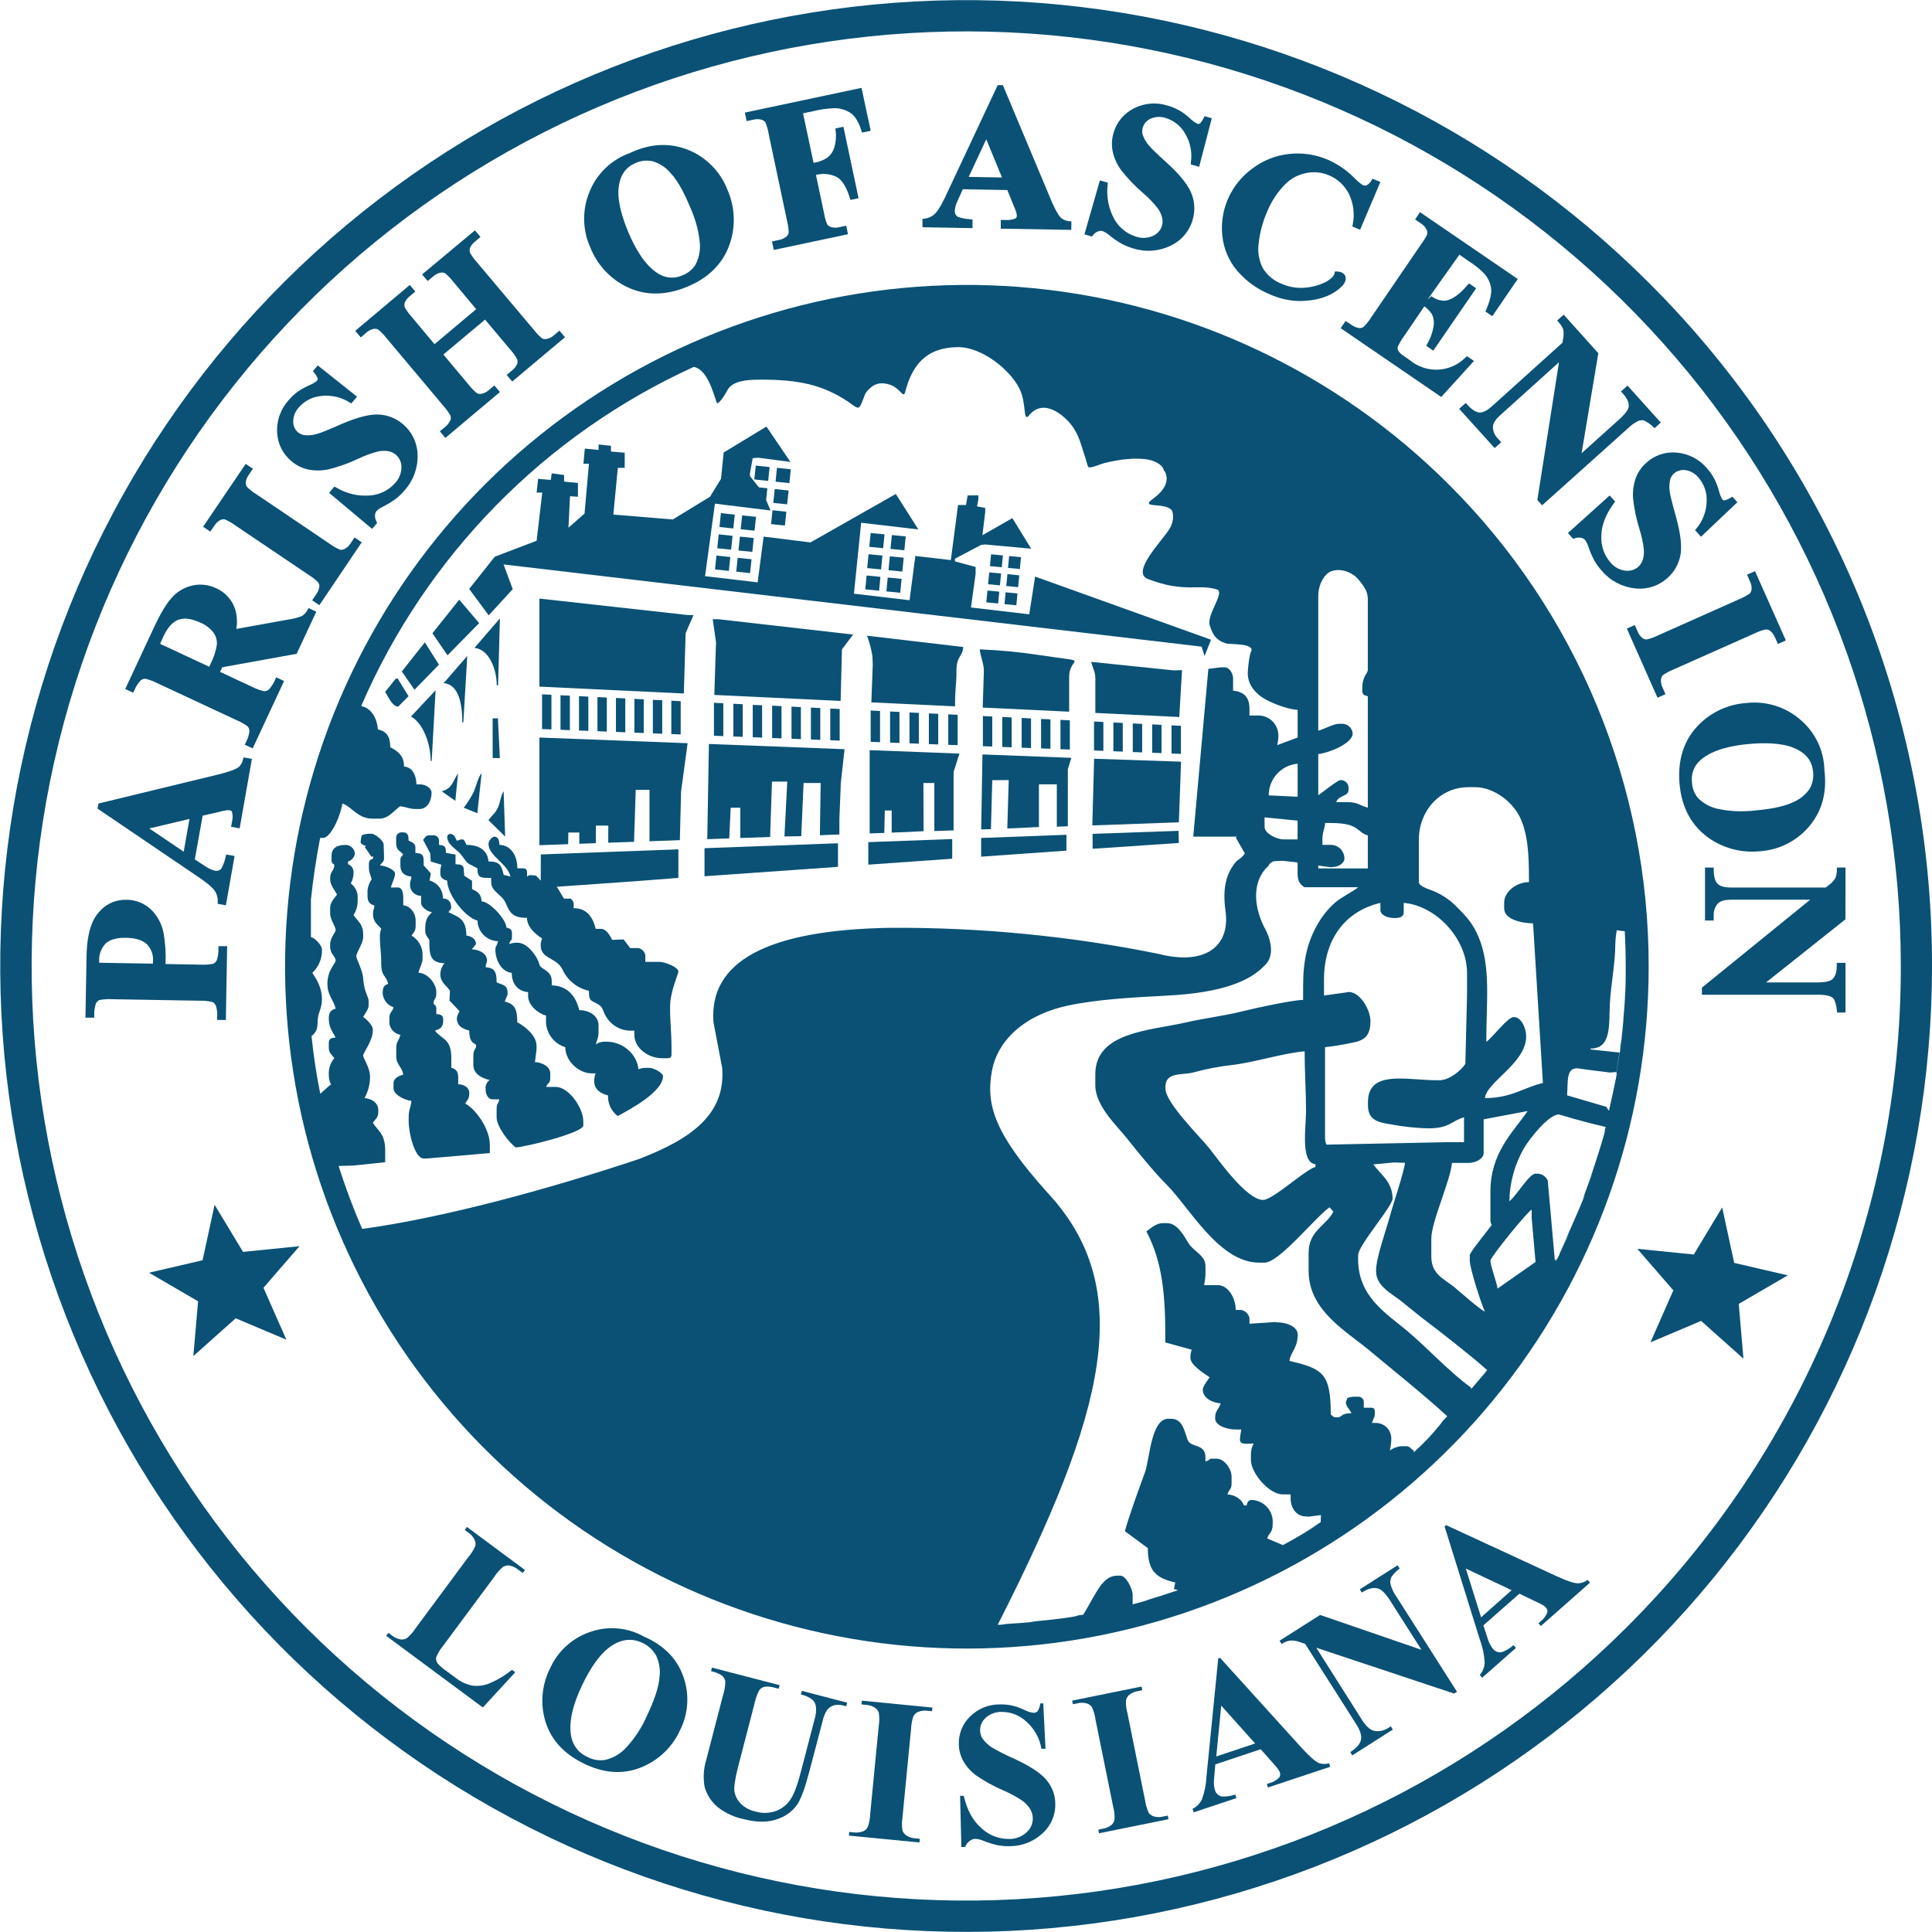 <svg width="86" height="86" viewBox="0 0 86 86" fill="none" xmlns="http://www.w3.org/2000/svg">
<g clip-path="url(#clip0)">
<path d="M70.242 70.479C70.061 70.479 69.739 70.369 69.272 70.154L64.368 67.887L64.304 67.95L65.873 72.983C65.996 73.311 66.068 73.655 66.089 74.004C66.08 74.209 66.003 74.404 65.869 74.559L65.977 74.682L67.48 73.355L67.371 73.232C67.22 73.366 67.046 73.47 66.857 73.541C66.784 73.558 66.707 73.553 66.636 73.527C66.565 73.501 66.502 73.456 66.456 73.396C66.353 73.266 66.276 73.117 66.229 72.958L66.031 72.35L67.635 70.94L68.364 71.292C68.474 71.34 68.581 71.394 68.686 71.454C68.734 71.481 68.778 71.516 68.814 71.558C68.842 71.587 68.863 71.621 68.874 71.66C68.884 71.698 68.885 71.739 68.876 71.777C68.814 71.936 68.709 72.075 68.572 72.177L68.482 72.257L68.59 72.379L70.777 70.449L70.669 70.325C70.547 70.422 70.397 70.476 70.242 70.479ZM65.929 71.992L65.248 69.822L67.289 70.784L65.929 71.992Z" fill="#0A5175"/>
<path d="M20.689 68.104L20.85 68.224C20.966 68.301 21.06 68.407 21.121 68.533C21.165 68.619 21.179 68.718 21.16 68.813C21.082 68.992 20.978 69.158 20.851 69.306L18.489 72.493C18.387 72.652 18.261 72.794 18.116 72.915C18.036 72.967 17.94 72.99 17.845 72.979C17.7 72.956 17.564 72.896 17.45 72.804L17.289 72.684L17.191 72.816L21.493 76.006L22.936 74.438L22.791 74.331C22.487 74.575 22.151 74.777 21.793 74.931C21.552 75.03 21.289 75.065 21.031 75.032C20.759 74.98 20.504 74.862 20.287 74.689L19.883 74.39C19.733 74.291 19.596 74.173 19.475 74.039C19.447 73.999 19.428 73.954 19.418 73.906C19.409 73.859 19.409 73.809 19.419 73.762C19.496 73.579 19.6 73.408 19.727 73.256L22.018 70.169C22.119 70.011 22.245 69.869 22.39 69.749C22.471 69.698 22.568 69.675 22.664 69.685C22.809 69.709 22.945 69.77 23.059 69.863L23.27 70.019L23.368 69.886L20.784 67.97L20.689 68.104Z" fill="#0A5175"/>
<path d="M38.349 75.869L38.549 75.889C38.688 75.896 38.823 75.939 38.941 76.013C39.023 76.065 39.084 76.142 39.117 76.233C39.148 76.427 39.148 76.623 39.117 76.817L38.734 80.764C38.729 80.952 38.694 81.139 38.63 81.317C38.59 81.404 38.52 81.474 38.432 81.513C38.296 81.568 38.148 81.586 38.003 81.566L37.804 81.547L37.788 81.709L40.927 82.015L40.943 81.852L40.743 81.831C40.604 81.825 40.468 81.782 40.351 81.706C40.269 81.653 40.206 81.576 40.172 81.484C40.142 81.291 40.142 81.094 40.172 80.901L40.555 76.954C40.562 76.765 40.596 76.578 40.657 76.4C40.7 76.314 40.772 76.245 40.86 76.206C40.996 76.151 41.144 76.133 41.289 76.153L41.488 76.172L41.504 76.009L38.365 75.703L38.349 75.869Z" fill="#0A5175"/>
<path d="M51.785 80.858C51.649 80.895 51.507 80.895 51.372 80.858C51.279 80.831 51.196 80.775 51.136 80.7C51.054 80.523 50.999 80.335 50.972 80.142L50.185 76.255C50.135 76.073 50.113 75.885 50.121 75.697C50.137 75.602 50.185 75.515 50.256 75.45C50.37 75.358 50.507 75.299 50.652 75.277L50.848 75.236L50.815 75.074L47.725 75.7L47.759 75.861L47.954 75.822C48.089 75.785 48.232 75.785 48.367 75.822C48.46 75.847 48.542 75.903 48.6 75.98C48.682 76.156 48.737 76.344 48.763 76.537L49.551 80.425C49.602 80.607 49.623 80.796 49.613 80.984C49.6 81.079 49.554 81.165 49.482 81.229C49.368 81.321 49.232 81.382 49.087 81.405L48.89 81.445L48.922 81.605L52.014 80.98L51.98 80.819L51.785 80.858Z" fill="#0A5175"/>
<path d="M45.131 78.281C44.796 78.135 44.47 77.969 44.154 77.785C43.987 77.68 43.843 77.543 43.73 77.382C43.664 77.276 43.629 77.154 43.628 77.029C43.625 76.923 43.647 76.817 43.69 76.719C43.733 76.621 43.798 76.534 43.878 76.464C44.073 76.289 44.328 76.195 44.59 76.203C45 76.201 45.395 76.358 45.692 76.64C46.045 76.953 46.28 77.377 46.357 77.842H46.539L46.439 75.824H46.306C46.295 75.946 46.255 76.064 46.19 76.168C46.167 76.192 46.139 76.212 46.108 76.225C46.077 76.238 46.044 76.245 46.01 76.244C45.862 76.226 45.718 76.18 45.586 76.109C45.421 76.031 45.249 75.969 45.073 75.924C44.885 75.882 44.693 75.864 44.501 75.869C44.256 75.867 44.013 75.914 43.786 76.006C43.56 76.099 43.354 76.236 43.18 76.408C43.015 76.569 42.885 76.762 42.799 76.976C42.713 77.19 42.673 77.419 42.681 77.649C42.685 77.919 42.759 78.184 42.896 78.418C43.041 78.662 43.235 78.874 43.466 79.04C43.844 79.298 44.245 79.519 44.666 79.699C44.955 79.823 45.233 79.973 45.495 80.147C45.636 80.246 45.757 80.372 45.85 80.517C45.926 80.641 45.969 80.783 45.974 80.929C45.976 81.049 45.952 81.168 45.904 81.279C45.855 81.389 45.784 81.487 45.694 81.567C45.479 81.762 45.197 81.867 44.906 81.859C44.456 81.861 44.021 81.691 43.692 81.383C43.31 81.055 43.047 80.576 42.9 79.939H42.737L42.794 82.215H42.958C43 82.109 43.07 82.016 43.161 81.948C43.23 81.892 43.315 81.859 43.403 81.853C43.525 81.857 43.644 81.884 43.756 81.932C43.964 82.017 44.178 82.085 44.398 82.135C44.575 82.169 44.756 82.184 44.937 82.18C45.488 82.184 46.02 81.975 46.42 81.596C46.601 81.43 46.745 81.227 46.84 81.001C46.936 80.774 46.982 80.53 46.975 80.284C46.971 79.9 46.832 79.529 46.583 79.236C46.33 78.927 45.847 78.61 45.131 78.281Z" fill="#0A5175"/>
<path d="M35.65 75.427C35.841 75.466 36.02 75.548 36.174 75.668C36.253 75.746 36.304 75.849 36.319 75.959C36.34 76.156 36.319 76.355 36.257 76.542L35.637 78.915C35.475 79.536 35.307 79.957 35.133 80.177C34.965 80.392 34.738 80.552 34.479 80.635C34.198 80.719 33.899 80.719 33.618 80.635C33.376 80.583 33.153 80.463 32.976 80.29C32.834 80.146 32.737 79.965 32.696 79.768C32.661 79.577 32.712 79.221 32.842 78.698L33.584 75.84C33.626 75.627 33.699 75.421 33.801 75.23C33.859 75.157 33.941 75.105 34.032 75.084C34.195 75.064 34.361 75.082 34.517 75.135L34.663 75.173L34.705 75.013L31.693 74.231L31.652 74.392C31.828 74.421 31.995 74.489 32.141 74.591C32.216 74.654 32.268 74.741 32.286 74.838C32.285 75.055 32.249 75.272 32.18 75.478L31.438 78.336C31.316 78.731 31.292 79.149 31.368 79.555C31.472 79.916 31.686 80.235 31.982 80.468C32.312 80.717 32.694 80.891 33.1 80.975C33.705 81.131 34.216 81.127 34.634 80.963C34.991 80.843 35.298 80.608 35.509 80.296C35.676 80.016 35.852 79.532 36.029 78.846L36.613 76.628C36.647 76.46 36.709 76.297 36.796 76.149C36.871 76.036 36.982 75.952 37.111 75.912C37.255 75.875 37.407 75.878 37.549 75.921L37.67 75.952L37.711 75.791L35.693 75.266L35.65 75.427Z" fill="#0A5175"/>
<path d="M58.702 78.477C58.537 78.403 58.282 78.178 57.936 77.799L54.308 73.795L54.228 73.823L53.705 79.072C53.689 79.421 53.621 79.765 53.503 80.093C53.416 80.279 53.268 80.428 53.084 80.517L53.135 80.673L55.037 80.039L54.985 79.883C54.794 79.948 54.593 79.976 54.392 79.968C54.317 79.954 54.248 79.919 54.193 79.867C54.137 79.816 54.097 79.749 54.078 79.676C54.034 79.513 54.023 79.344 54.043 79.177L54.098 78.54L56.118 77.865L56.66 78.476C56.806 78.636 56.878 78.727 56.892 78.751C56.926 78.796 56.952 78.845 56.969 78.897C56.984 78.934 56.989 78.974 56.985 79.014C56.98 79.053 56.965 79.091 56.942 79.123C56.822 79.246 56.671 79.333 56.504 79.374L56.391 79.412L56.443 79.567L59.214 78.644L59.161 78.488C59.011 78.536 58.849 78.532 58.702 78.477ZM54.141 78.186L54.361 75.923L55.87 77.608L54.141 78.186Z" fill="#0A5175"/>
<path d="M61.898 70.528C61.874 70.418 61.887 70.304 61.935 70.202C62.033 70.055 62.157 69.926 62.301 69.822L62.212 69.676L60.531 70.745L60.619 70.891C60.899 70.705 61.146 70.647 61.359 70.716C61.513 70.768 61.688 70.947 61.882 71.251L63.273 73.438L58.763 71.887L56.958 73.034L57.047 73.18C57.168 73.1 57.305 73.047 57.448 73.024C57.604 73.023 57.758 73.051 57.903 73.109L58.098 73.176L60.382 76.767C60.554 77.038 60.619 77.263 60.581 77.447C60.544 77.63 60.385 77.811 60.106 77.992L60.194 78.138L61.999 76.99L61.911 76.844L61.79 76.92C61.626 77.028 61.429 77.077 61.233 77.057C61.033 77.04 60.843 76.885 60.65 76.594L58.591 73.345L64.727 75.386L64.855 75.305L62.161 71.074C62.042 70.909 61.953 70.724 61.898 70.528Z" fill="#0A5175"/>
<path d="M28.666 72.852C28.305 72.648 27.905 72.524 27.493 72.488C27.08 72.452 26.665 72.504 26.274 72.642C25.88 72.774 25.517 72.987 25.209 73.267C24.9 73.547 24.654 73.888 24.484 74.268C24.146 74.938 24.055 75.705 24.226 76.436C24.444 77.356 25.043 78.05 26.021 78.518C26.999 78.987 27.922 79 28.791 78.558C29.443 78.23 29.963 77.69 30.267 77.027C30.455 76.657 30.565 76.252 30.59 75.838C30.615 75.424 30.555 75.009 30.413 74.619C30.13 73.823 29.547 73.234 28.666 72.852ZM29.352 74.695C29.317 75.117 29.127 75.688 28.782 76.407C28.56 76.912 28.255 77.376 27.881 77.782C27.632 78.06 27.303 78.255 26.939 78.34C26.67 78.383 26.395 78.337 26.153 78.211C25.965 78.129 25.8 78.003 25.673 77.842C25.545 77.681 25.46 77.491 25.424 77.289C25.311 76.688 25.476 75.924 25.92 74.997C26.293 74.219 26.685 73.67 27.095 73.351C27.599 72.968 28.099 72.894 28.597 73.13C28.855 73.249 29.068 73.446 29.207 73.693C29.353 74.005 29.404 74.354 29.352 74.695Z" fill="#0A5175"/>
<path d="M77.195 56.216L76.66 53.747L75.396 55.843L72.882 55.589L74.486 57.439L73.467 59.752L75.723 58.798L77.607 60.481L77.398 58.041L79.581 56.77L77.195 56.216Z" fill="#0A5175"/>
<path d="M10.818 55.726L9.553 53.629L9.018 56.098L6.634 56.653L8.817 57.925L8.607 60.364L10.491 58.682L12.747 59.634L11.728 57.323L13.332 55.472L10.818 55.726Z" fill="#0A5175"/>
<path d="M64.493 21.567C59.527 16.604 52.994 13.515 46.006 12.829C39.018 12.142 32.009 13.9 26.171 17.802C20.334 21.704 16.03 27.51 13.994 34.229C11.957 40.949 12.313 48.166 15.001 54.653C17.689 61.139 22.543 66.493 28.736 69.802C34.929 73.111 42.078 74.17 48.964 72.799C55.85 71.428 62.048 67.712 66.502 62.284C70.955 56.856 73.389 50.051 73.388 43.03C73.393 39.043 72.609 35.094 71.083 31.411C69.556 27.728 67.317 24.382 64.493 21.567ZM59.973 44.169L58.935 44.314V43.62C58.935 41.752 59.931 40.544 61.446 40.191V40.497C61.446 40.748 61.783 40.864 62.058 40.864H62.117C62.305 40.864 62.484 40.808 62.484 40.62V40.191C63.912 40.309 65.303 41.77 65.303 43.314V44.294L65.228 47.356C65.052 47.638 64.52 48.085 64.078 48.085H63.954C62.605 48.085 60.892 47.605 60.892 49.065V49.188C60.892 49.866 61.329 49.956 61.926 50.052C62.47 50.154 63.021 50.212 63.575 50.227C64.543 50.227 64.616 49.885 65.169 49.737V50.84H64.556L59.043 50.952C59.004 50.86 58.983 50.761 58.982 50.66V46.614C59.44 46.562 59.894 46.485 60.344 46.383C60.815 46.268 61.003 46.012 61.003 45.45C61.008 44.949 60.513 44.083 59.967 44.163L59.973 44.169ZM66.405 54.522C66.272 54.72 65.425 55.739 65.425 55.869V56.114C65.425 56.464 65.959 58.117 66.099 58.381C65.921 58.333 64.956 57.479 64.734 57.295C64.284 56.92 63.713 56.736 63.713 55.93V55.134C63.713 54.379 64.566 52.559 64.632 51.766H65.368C65.66 51.766 66.042 51.596 66.042 51.328V49.825L68.002 49.456C67.337 50.417 66.344 51.315 66.344 53.044V54.269C66.334 54.355 66.353 54.442 66.399 54.516L66.405 54.522ZM68.352 56.176L66.662 57.358C66.628 57.083 66.344 56.356 66.344 56.114C66.344 55.961 68.006 53.91 68.181 53.848V54.215L68.352 56.176ZM66.099 48.886C66.159 48.167 67.936 47.331 67.936 46.13C67.936 45.776 67.72 45.272 67.385 45.272C67.105 45.272 66.445 46.184 66.16 46.375C66.16 44.568 66.372 43.021 65.813 41.699C65.522 41.015 65.188 40.711 64.706 40.233C64.476 40.024 64.216 39.85 63.934 39.718C63.706 39.605 63.158 39.478 63.158 39.269V37.374C63.158 36.101 64.088 35.041 65.364 35.041H65.67C65.768 35.041 65.865 35.049 65.962 35.065C66.031 35.087 66.102 35.104 66.173 35.116C66.796 35.318 67.318 35.75 67.631 36.324C68.002 37.053 68.059 37.99 68.059 39.083V39.266C67.519 39.266 66.956 39.68 66.956 40.185V40.43C66.956 40.945 67.754 41.092 68.242 41.104L68.68 48.209C67.838 48.399 67.283 48.88 66.093 48.88L66.099 48.886ZM60.886 26.645V29.829C60.886 29.966 60.641 30.102 60.641 30.625V30.748C60.641 30.934 60.748 30.956 60.886 30.993V35.95C60.541 35.87 60.472 35.706 59.967 35.706H59.477C59.597 35.376 60.029 35.469 60.029 35.154V35.032C60.02 34.954 59.985 34.881 59.929 34.825C59.873 34.77 59.801 34.734 59.722 34.726H59.661C59.547 34.726 58.829 35.3 58.681 35.399V33.566C59.072 33.534 60.212 33.116 60.212 32.648C60.203 32.526 60.147 32.414 60.055 32.334C59.963 32.253 59.844 32.212 59.722 32.219H59.6C59.355 32.219 58.912 32.471 58.681 32.525V26.522C58.681 26.101 58.868 25.657 59.183 25.462C59.593 25.255 60.125 25.449 60.379 25.701C60.54 25.863 60.678 26.047 60.788 26.247C60.849 26.371 60.882 26.506 60.886 26.645ZM58.681 38.529L59.23 38.603L59.355 38.59C59.578 38.59 59.845 38.421 59.845 38.222C59.846 38.142 59.831 38.061 59.8 37.987C59.77 37.912 59.725 37.844 59.668 37.787C59.611 37.729 59.543 37.684 59.468 37.654C59.393 37.623 59.313 37.608 59.233 37.608H58.865V37.363C58.865 37.014 58.963 36.926 58.987 36.634H59.233C60.545 36.634 60.377 37.05 60.886 37.186V38.657H58.681V38.529ZM60.457 55.863C60.457 55.434 61.988 53.702 61.988 53.352C61.988 52.592 61.417 52.247 61.133 51.831L62.048 51.745L62.54 51.76C62.508 52.146 62.002 53.638 61.866 54.148C61.72 54.691 61.254 56 61.254 56.537V56.598C61.254 57.245 61.956 57.589 62.346 57.896C62.783 58.241 63.209 58.606 63.642 58.926C63.934 59.141 65.523 60.377 66.2 60.99L66.16 61.039L66.129 61.076L66.092 61.123C65.946 61.297 65.745 61.534 65.491 61.828C65.491 61.806 65.481 61.785 65.476 61.763C64.594 61.139 63.474 59.943 62.64 59.243C61.697 58.451 60.453 57.729 60.453 56.035L60.457 55.863ZM71.478 50.16L71.379 50.481C71.564 49.94 71.379 50.688 70.804 52.395C70.901 52.126 70.95 51.999 70.95 51.98C70.937 52.035 70.714 52.687 70.434 53.422C70.47 53.332 70.511 53.245 70.556 53.16C70.556 53.193 70.186 54.104 69.445 55.721C69.725 55.125 69.841 54.889 69.852 54.877C69.839 54.921 69.636 55.363 69.404 55.841C69.489 55.695 69.429 55.831 69.246 56.173L69.288 56.041C69.271 56.07 69.243 56.092 69.211 56.102L68.896 52.55C68.855 52.457 68.787 52.378 68.702 52.323C68.616 52.269 68.516 52.241 68.415 52.244H68.353C68.062 52.244 67.47 53.281 67.187 53.469C67.2 52.627 67.431 51.803 67.859 51.077C68.081 50.704 68.923 49.609 69.391 49.609C69.429 49.609 70.279 49.893 71.453 50.157C71.364 50.143 71.316 50.137 71.297 50.135C71.335 50.147 71.412 50.16 71.478 50.16ZM40.804 13.778H40.73H40.804ZM15.097 51.9L15.739 51.882L17.146 51.736V51.204C17.146 50.491 16.854 50.366 16.595 49.979C16.709 49.809 16.84 49.768 16.84 49.489V49.431C16.84 49.081 16.548 48.908 16.227 48.88C16.382 48.598 16.466 48.283 16.472 47.961C16.472 47.486 16.166 47.136 16.166 46.981C16.166 46.86 16.595 46.331 16.595 45.879V45.818C16.595 45.637 16.292 45.35 16.166 45.267C16.262 45.084 16.411 44.946 16.411 44.715V44.593C16.411 44.326 16.207 44.198 16.166 43.55C16.144 43.181 15.86 42.693 15.86 42.571C15.86 42.398 16.166 41.995 16.166 41.713V41.591C16.166 41.126 15.92 41.007 15.738 40.733C15.854 40.55 15.917 40.338 15.921 40.121V39.876C15.912 39.768 15.88 39.663 15.827 39.568C15.774 39.473 15.702 39.39 15.615 39.325C15.698 39.175 15.74 39.006 15.738 38.835C15.74 38.755 15.718 38.677 15.674 38.611C15.63 38.545 15.567 38.495 15.492 38.467V38.349C15.574 38.324 15.646 38.276 15.7 38.211C15.755 38.146 15.789 38.066 15.799 37.982C15.787 37.888 15.745 37.801 15.678 37.734C15.612 37.667 15.525 37.624 15.431 37.613H15.37C15.004 37.613 14.758 37.738 14.758 38.103V38.286C14.758 38.491 14.88 38.415 14.88 38.533C14.88 38.734 14.696 38.797 14.696 39.084V39.145C14.696 39.392 14.902 39.629 15.003 39.819C14.886 39.992 14.696 40.143 14.696 40.431V40.676C14.696 40.929 14.941 41.241 14.941 41.405C14.941 41.489 14.696 41.76 14.696 42.018V42.14C14.696 42.464 14.941 42.578 14.941 42.753C14.941 42.899 14.574 43.167 14.574 43.794C14.574 44.306 14.848 44.5 14.941 44.898C14.734 44.952 14.635 45.065 14.635 45.326C14.635 45.74 14.8 45.917 14.941 46.184C14.759 46.198 14.635 46.227 14.635 46.429V46.612C14.635 46.891 14.766 46.932 14.88 47.102C14.721 47.291 14.634 47.529 14.635 47.776V47.837C14.633 48.008 14.675 48.177 14.758 48.327L14.715 48.279L14.278 48.667L14.256 48.686C14.084 47.841 13.954 46.983 13.867 46.111L13.893 46.102C13.969 46.074 14.008 46.048 13.893 46.095C14.184 45.856 14.115 45.637 14.149 45.331C14.184 45.025 14.33 44.885 14.33 44.469C14.33 43.97 14.103 43.607 13.902 43.303C14.159 43.064 14.313 42.734 14.33 42.384V42.261C14.33 42.078 14.031 41.761 13.84 41.71V40.844V40.421V40.051C13.938 39.12 14.075 38.203 14.252 37.299H14.379C14.75 37.299 15.201 36.19 15.236 35.768C15.635 35.875 15.908 36.442 16.583 36.442H16.889C17.302 36.442 17.567 36.053 17.808 35.891C18.1 35.916 18.193 36.013 18.537 36.013H18.658C19.029 36.013 19.211 35.646 19.211 35.284C19.211 35.086 18.944 34.917 18.721 34.917H18.537C18.527 34.508 18.364 34.153 17.985 34.12C17.985 33.626 17.693 33.431 17.372 33.263C17.372 32.782 17.206 32.556 16.821 32.467C16.78 31.964 16.529 31.528 16.104 31.438L16.092 31.43C16.091 31.418 16.091 31.406 16.092 31.394C18.989 24.716 24.259 19.35 30.883 16.331C31.466 16.446 31.722 17.388 31.904 17.922C31.953 18.068 32.286 17.56 32.373 17.381C32.594 16.944 33.257 16.904 33.785 16.9C35.567 16.887 36.624 17.136 37.748 17.877C37.842 17.939 38.133 18.186 38.218 18.142C38.352 18.075 38.466 17.582 38.553 17.468C38.794 17.159 39.08 16.974 39.553 17.105C40.108 17.26 40.204 17.792 40.297 17.432C40.597 16.274 41.213 15.462 42.64 15.452C43.716 15.443 44.973 16.473 45.379 17.299C45.707 17.951 45.525 18.832 45.807 18.488C46.464 17.7 47.349 18.488 47.675 18.896C48.044 19.352 48.135 19.875 48.324 20.411C48.355 20.497 48.41 20.806 48.483 20.806C48.684 20.806 48.97 20.66 49.166 20.611C49.749 20.465 50.589 20.331 51.221 20.484C51.325 20.509 51.743 20.653 51.805 20.929C51.812 20.964 51.847 20.978 51.854 20.993C52.048 21.365 51.889 21.793 51.318 22.206C50.715 22.643 51.802 22.352 52.143 22.693C52.22 22.77 52.3 23.151 52.057 23.545C51.707 24.105 50.329 25.475 51.097 25.773C52.744 26.41 53.359 25.975 54.17 26.241C54.55 26.365 53.693 27.362 53.853 27.845C53.951 28.136 54.059 28.492 54.597 28.647C54.743 28.686 55.877 28.628 55.689 29.002C55.609 29.163 55.543 29.774 55.543 29.968C55.543 30.503 55.911 30.885 56.283 31.104C56.507 31.236 57.207 31.563 57.763 31.599V32.83L56.854 33.168C56.88 33.057 56.897 32.944 56.904 32.83V32.769C56.908 32.647 56.888 32.526 56.843 32.412C56.798 32.299 56.731 32.196 56.645 32.109C56.559 32.023 56.456 31.956 56.342 31.911C56.228 31.866 56.107 31.846 55.985 31.85H55.618V31.543C55.618 31.026 55.363 30.787 54.889 30.746V30.195C54.889 29.972 54.719 29.705 54.521 29.705H54.337L53.788 29.774L53.116 37.241H55.072L55.007 37.279L55.316 37.82L55.414 37.992C55.318 38.124 55.196 38.236 55.055 38.319C54.607 38.829 54.399 39.471 54.553 40.561C54.768 42.156 53.613 42.989 51.554 42.457C47.63 41.664 43.635 41.277 39.632 41.3C34.182 41.388 31.558 42.787 31.758 45.497L32.147 47.535C32.309 49.608 30.762 50.7 28.442 51.593C24.418 52.936 19.761 54.205 16.147 54.701H16.121C15.724 53.787 15.374 52.853 15.073 51.904L15.097 51.9ZM56.291 36.812V36.384L57.76 36.529V37.366H57.146C56.797 37.364 56.291 37.084 56.291 36.812ZM56.475 35.404C56.474 35.05 56.605 34.709 56.844 34.448C57.083 34.187 57.41 34.026 57.763 33.995V35.465L56.475 35.404ZM56.576 69.058L56.496 69.099L56.745 68.97C56.692 68.999 56.636 69.03 56.576 69.058ZM62.932 64.645C62.932 64.626 62.932 64.609 62.932 64.591C62.932 64.574 62.932 64.559 62.932 64.543L62.911 64.561C62.786 64.478 62.752 64.377 62.605 64.377H62.36C62.184 64.397 62.016 64.46 61.87 64.561C61.9 64.419 61.92 64.276 61.931 64.132V64.013C61.926 63.836 61.854 63.667 61.728 63.542C61.603 63.417 61.435 63.344 61.258 63.339H61.074C61.124 63.126 61.197 63.133 61.197 62.91V62.846C61.197 62.7 61.154 62.662 61.013 62.662H60.707V62.417C60.708 62.385 60.702 62.352 60.691 62.322C60.679 62.292 60.661 62.264 60.638 62.241C60.615 62.218 60.587 62.2 60.557 62.188C60.527 62.177 60.494 62.171 60.462 62.172H60.278C60.173 62.174 60.069 62.195 59.972 62.234C59.953 62.305 59.91 62.401 59.91 62.417C59.91 62.62 60.094 62.74 60.156 62.907C59.667 62.907 59.747 63.091 59.543 63.091H59.482C59.345 63.091 59.348 63.043 59.237 62.968C59.237 61.143 58.899 60.927 57.398 60.58C57.429 60.214 57.767 60.011 57.767 59.413C57.767 59.039 57.254 58.862 56.847 58.862L56.786 58.848L55.619 58.924V58.679C55.601 58.588 55.556 58.505 55.491 58.439C55.426 58.374 55.342 58.329 55.252 58.311H55.007C55.007 57.808 54.688 57.207 54.211 57.207H53.598C53.628 57.066 53.648 56.923 53.66 56.779V56.35C53.66 55.87 53.129 55.714 52.898 55.329C52.703 55.007 52.404 54.446 51.945 54.446H51.764C51.458 54.446 51.217 54.686 51.028 54.813C51.746 56.171 51.886 57.648 51.872 59.756L53.05 60.081C53.011 60.179 52.991 60.283 52.989 60.388V60.449C52.989 60.764 53.626 61.159 53.846 61.306C53.77 61.419 53.54 61.712 53.54 61.857C53.54 62.241 53.977 62.441 54.336 62.47C54.27 62.716 54.091 62.789 54.091 63.082V63.144C54.091 63.464 54.633 63.633 55.01 63.633H55.255C55.225 63.778 55.204 63.924 55.193 64.071C55.193 64.342 55.522 64.255 55.806 64.255C55.723 64.404 55.681 64.573 55.683 64.745V64.99C55.683 65.573 56.494 66.52 57.092 66.52H57.451V66.704C57.451 67.13 57.71 67.5 58.126 67.5L58.25 67.513L58.799 67.439L58.789 67.757C58.535 67.919 58.28 68.078 58.021 68.231L58.617 67.887L58.678 67.852L58.715 67.831C58.56 67.931 58.404 68.027 58.247 68.123C58.046 68.246 57.841 68.365 57.637 68.483L57.483 68.571C57.354 68.642 57.226 68.716 57.096 68.782L57.069 68.762L57.047 68.751L56.408 68.483C56.484 68.202 56.653 68.267 56.653 67.809V67.687C56.64 67.448 56.54 67.221 56.37 67.052C56.2 66.882 55.974 66.781 55.734 66.768C55.549 66.768 55.527 66.875 55.489 67.013H55.367C55.298 66.754 54.965 66.531 54.638 66.523C54.703 66.278 54.822 66.322 54.822 66.034V65.727C54.822 65.401 54.515 64.931 54.148 64.931H53.964C53.764 64.931 53.918 64.984 53.658 65.054V64.87C53.658 64.23 52.996 64.47 52.858 64.077C52.719 63.683 52.637 63.154 52.128 63.154H52.006C51.23 63.154 51.182 64.952 50.965 65.544C50.726 66.191 50.247 67.508 50.072 68.159L51.093 68.912C51.093 69.949 51.472 70.246 52.318 70.443C52.311 70.478 52.302 70.504 52.292 70.545C52.282 70.586 52.271 70.643 52.257 70.737C52.293 70.741 52.329 70.749 52.363 70.761L52.43 70.788C51.936 70.956 51.416 71.121 50.869 71.284C51.089 71.226 51.195 71.2 51.218 71.195C51.173 71.211 50.797 71.318 50.418 71.415V70.994C50.418 70.727 50.126 70.137 49.867 70.137H49.744C49.062 70.137 48.808 70.918 48.229 71.859L48.241 71.872H48.205L48.191 71.882L47.973 71.908C47.998 71.946 47.285 72.063 45.762 72.2C46.595 72.142 45.708 72.235 44.753 72.292C44.666 72.315 44.576 72.326 44.486 72.324H44.412C49.224 62.846 50.628 57.352 46.599 53.059C44.339 50.528 43.859 49.243 44.157 47.655C44.381 46.448 45.421 45.233 47.511 44.767C48.891 44.475 50.417 44.401 51.936 44.319C54.527 44.189 55.689 43.614 56.278 42.99C56.755 42.581 56.596 41.824 56.256 41.233C55.769 40.245 55.768 39.166 56.458 38.549C56.491 38.478 56.544 38.418 56.611 38.377C56.662 38.346 56.72 38.33 56.78 38.33L57.089 38.316L57.761 38.39V38.881C57.761 39.225 57.86 39.355 58.066 39.494H60.456C60.383 39.593 59.651 39.969 59.428 40.181C59.121 40.451 58.861 40.771 58.66 41.127C58.213 41.894 58.006 42.715 58.006 43.897V44.51C57.56 44.51 55.835 44.882 55.371 45.001C54.539 45.214 53.636 45.319 52.764 45.517C51.181 45.878 48.756 45.94 48.756 47.818V48.308C48.756 49.236 49.734 50.125 50.176 50.687C50.65 51.286 51.398 52.205 51.926 52.728C52.946 53.749 54.266 56.204 56.045 56.204H56.29C56.95 56.204 58.566 54.163 59.183 53.741L59.353 53.938C59.011 54.586 58.251 54.775 58.251 55.776V56.572C58.251 58.361 59.972 59.276 60.991 60.141C61.428 60.513 63.454 62.139 64.422 63.043L64.208 63.266V63.273L64.173 63.311H64.181C64.162 63.339 64.141 63.37 64.116 63.4C63.757 63.847 63.362 64.263 62.935 64.645H62.932ZM58.557 51.821V51.944C58.091 52.067 56.662 53.413 56.224 53.413C55.495 53.413 54.257 51.656 53.848 51.136C53.438 50.615 51.876 49.094 51.876 48.451V48.39C51.876 47.677 52.648 47.884 53.171 47.725C53.714 47.578 54.267 47.472 54.826 47.409C55.82 47.298 57.117 46.876 58.073 46.798C58.073 47.708 58.136 48.523 58.136 49.492C58.13 50.21 57.888 51.764 58.557 51.821ZM72.363 43.683C72.363 43.829 72.354 43.966 72.349 44.112C72.332 44.495 72.305 44.906 72.261 45.377C72.277 45.307 72.207 46.085 72.106 46.853H72.095L71.949 47.778H71.965L71.931 47.96C71.965 47.797 71.983 47.713 71.988 47.699C71.988 47.725 71.864 48.367 71.622 49.441C71.578 49.388 71.539 49.33 71.506 49.269L69.756 48.757C69.808 48.133 69.682 47.445 70.332 47.569C70.427 47.587 70.657 47.62 71.662 47.742L71.953 47.719L72.086 46.852L70.803 46.715V46.675C71.752 46.675 71.611 45.589 71.662 44.653C71.707 43.813 71.897 42.925 71.904 42.018C71.909 41.813 71.931 41.61 71.968 41.408C72.09 41.422 72.209 41.436 72.324 41.454C72.352 41.977 72.366 42.503 72.366 43.033C72.366 43.16 72.366 43.286 72.366 43.413C72.369 43.504 72.366 43.599 72.363 43.683Z" fill="#0A5175"/>
<path d="M73.405 12.596C66.371 5.563 57.116 1.186 47.217 0.212C37.318 -0.762 27.387 1.726 19.117 7.253C10.846 12.78 4.748 21.003 1.861 30.522C-1.026 40.041 -0.523 50.266 3.284 59.456C7.091 68.645 13.967 76.231 22.74 80.919C31.512 85.608 41.639 87.11 51.395 85.169C61.151 83.228 69.932 77.964 76.242 70.275C82.552 62.586 86.001 52.947 86.001 43C86.007 37.352 84.898 31.759 82.737 26.541C80.575 21.323 77.404 16.584 73.405 12.596ZM72.422 72.422C65.615 79.227 56.66 83.46 47.082 84.402C37.503 85.344 27.895 82.936 19.893 77.588C11.891 72.24 5.991 64.282 3.198 55.072C0.405 45.861 0.892 35.968 4.576 27.076C8.26 18.184 14.913 10.845 23.401 6.308C31.89 1.772 41.688 0.319 51.128 2.197C60.568 4.075 69.064 9.168 75.17 16.608C81.275 24.048 84.612 33.375 84.612 43C84.619 48.465 83.546 53.878 81.454 58.927C79.362 63.977 76.293 68.563 72.422 72.422Z" fill="#0A5175"/>
<path d="M12.977 20.532C13.197 20.72 13.461 20.849 13.745 20.905C14.039 20.96 14.341 20.954 14.633 20.889C15.085 20.777 15.524 20.62 15.945 20.42C16.222 20.287 16.511 20.18 16.808 20.102C16.962 20.065 17.121 20.058 17.278 20.082C17.444 20.11 17.596 20.196 17.704 20.326C17.812 20.456 17.871 20.62 17.87 20.789C17.87 21.051 17.772 21.303 17.594 21.496C17.315 21.814 16.924 22.013 16.503 22.053C15.966 22.103 15.427 21.98 14.965 21.702L14.885 21.658L14.65 21.939L16.564 23.543L16.788 23.276L16.756 23.211C16.71 23.126 16.689 23.031 16.693 22.935C16.696 22.869 16.718 22.806 16.757 22.753C16.832 22.676 16.92 22.614 17.017 22.568C17.223 22.465 17.421 22.346 17.609 22.212C17.759 22.096 17.896 21.964 18.017 21.818C18.403 21.387 18.607 20.823 18.588 20.245C18.583 19.983 18.521 19.726 18.408 19.49C18.294 19.254 18.132 19.045 17.931 18.877C17.619 18.61 17.225 18.46 16.815 18.451C16.276 18.438 15.585 18.707 15.098 18.921C14.886 19.014 14.675 19.106 14.46 19.191C14.341 19.241 14.219 19.284 14.094 19.32C13.921 19.372 13.738 19.389 13.558 19.37C13.452 19.356 13.352 19.314 13.269 19.247C13.2 19.188 13.145 19.114 13.107 19.031C13.07 18.948 13.051 18.858 13.052 18.766C13.053 18.532 13.142 18.308 13.301 18.136C13.552 17.845 13.907 17.662 14.29 17.628C14.733 17.574 15.18 17.674 15.558 17.91L15.639 17.959L15.894 17.658L14.144 16.266L13.93 16.519L13.985 16.591C14.051 16.668 14.105 16.755 14.144 16.849C14.145 16.886 14.132 16.923 14.108 16.951C14.004 17.034 13.889 17.102 13.766 17.151C13.592 17.226 13.426 17.317 13.269 17.423C13.106 17.541 12.959 17.678 12.832 17.833C12.659 18.027 12.527 18.252 12.442 18.497C12.357 18.741 12.321 19.001 12.336 19.259C12.348 19.505 12.411 19.745 12.521 19.964C12.632 20.183 12.787 20.377 12.977 20.532Z" fill="#0A5175"/>
<path d="M27.785 12.712C28.709 13.206 29.681 13.149 30.628 12.748C31.576 12.348 32.286 11.656 32.555 10.627C32.745 9.899 32.683 9.128 32.378 8.44C32.222 8.04 31.986 7.676 31.683 7.371C31.381 7.066 31.02 6.826 30.621 6.667C29.746 6.322 28.871 6.416 28.046 6.809C27.642 6.951 27.272 7.178 26.962 7.473C26.652 7.769 26.408 8.127 26.247 8.524C26.079 8.921 25.996 9.349 26.002 9.78C26.008 10.211 26.103 10.636 26.282 11.028C26.57 11.748 27.102 12.344 27.785 12.712ZM27.531 8.431C27.571 7.894 27.785 7.471 28.294 7.256C28.531 7.149 28.797 7.122 29.051 7.177C29.36 7.27 29.636 7.45 29.845 7.696C30.216 8.085 30.519 8.733 30.72 9.223C30.945 9.713 31.09 10.235 31.148 10.771C31.187 11.12 31.121 11.472 30.958 11.783C30.826 11.993 30.63 12.156 30.399 12.248C30.23 12.33 30.043 12.367 29.855 12.358C29.667 12.348 29.484 12.292 29.323 12.194C28.691 11.818 28.256 11.012 27.979 10.357C27.738 9.786 27.489 9.054 27.531 8.431Z" fill="#0A5175"/>
<path d="M16.3 14.812C16.389 14.731 16.496 14.673 16.613 14.644C16.683 14.627 16.756 14.633 16.823 14.662C16.963 14.774 17.09 14.902 17.199 15.045L19.749 18.081C19.865 18.208 19.965 18.348 20.048 18.498C20.073 18.564 20.073 18.636 20.048 18.702C19.997 18.82 19.918 18.922 19.817 19.001L19.578 19.201L19.826 19.492L22.254 17.451L22.005 17.159L21.766 17.359C21.678 17.44 21.571 17.498 21.455 17.525C21.383 17.542 21.307 17.537 21.238 17.509C21.099 17.397 20.974 17.269 20.864 17.127L19.736 15.781L21.592 14.226L22.721 15.57C22.836 15.698 22.937 15.838 23.021 15.989C23.044 16.057 23.044 16.131 23.021 16.2C22.97 16.316 22.89 16.416 22.789 16.492L22.555 16.69L22.802 16.982L25.151 15.01L24.902 14.719L24.667 14.917C24.578 14.999 24.47 15.056 24.352 15.085C24.282 15.102 24.207 15.097 24.14 15.07C24 14.957 23.874 14.828 23.765 14.685L21.222 11.665C21.106 11.538 21.005 11.397 20.921 11.247C20.899 11.178 20.899 11.104 20.921 11.035C20.973 10.92 21.054 10.82 21.155 10.744L21.389 10.547L21.14 10.255L18.79 12.216L19.039 12.508L19.275 12.311C19.364 12.229 19.473 12.17 19.59 12.14C19.661 12.124 19.735 12.129 19.803 12.156C19.942 12.27 20.067 12.398 20.176 12.54L21.197 13.763L19.341 15.321L18.32 14.097C18.203 13.97 18.102 13.83 18.018 13.679C17.995 13.61 17.995 13.536 18.018 13.467C18.07 13.352 18.15 13.252 18.25 13.176L18.489 12.977L18.24 12.686L15.812 14.727L16.061 15.019L16.3 14.812Z" fill="#0A5175"/>
<path d="M9.539 23.406C9.601 23.303 9.687 23.218 9.791 23.158C9.854 23.122 9.927 23.108 9.999 23.117C10.164 23.186 10.321 23.275 10.465 23.381L13.755 25.601C13.901 25.69 14.036 25.797 14.157 25.918C14.199 25.974 14.219 26.043 14.216 26.112C14.198 26.24 14.148 26.361 14.07 26.464L13.895 26.722L14.216 26.938L16.102 24.14L15.783 23.924L15.608 24.182C15.546 24.284 15.459 24.369 15.354 24.428C15.29 24.464 15.216 24.479 15.143 24.472C14.978 24.402 14.822 24.314 14.678 24.208L11.401 21.994C11.254 21.904 11.118 21.797 10.996 21.675C10.954 21.616 10.933 21.545 10.938 21.473C10.955 21.346 11.005 21.226 11.083 21.124L11.258 20.866L10.936 20.649L9.041 23.447L9.363 23.664L9.539 23.406Z" fill="#0A5175"/>
<path d="M9.465 44.606C9.53 44.643 9.581 44.701 9.611 44.769C9.661 44.937 9.68 45.111 9.667 45.286V45.398L10.054 45.405L10.111 42.117H9.724V42.228C9.73 42.402 9.705 42.576 9.65 42.741C9.619 42.81 9.565 42.866 9.497 42.899C9.31 42.937 9.119 42.951 8.928 42.94L7.368 42.912C7.389 42.451 7.36 41.99 7.282 41.535C7.205 41.126 7.001 40.75 6.699 40.464C6.405 40.198 6.024 40.051 5.628 40.052C5.388 40.046 5.15 40.095 4.933 40.196C4.715 40.298 4.524 40.448 4.374 40.636C3.954 41.13 3.864 41.935 3.852 42.559L3.804 45.3H4.194V45.189C4.188 45.015 4.213 44.842 4.266 44.676C4.298 44.607 4.352 44.551 4.42 44.516C4.607 44.48 4.798 44.467 4.988 44.478L8.902 44.546C9.091 44.542 9.28 44.562 9.465 44.606ZM6.805 42.896L4.415 42.855V42.783C4.407 42.639 4.429 42.494 4.479 42.358C4.529 42.222 4.607 42.098 4.707 41.993C4.942 41.78 5.313 41.739 5.617 41.745C5.92 41.751 6.302 41.805 6.535 42.027C6.633 42.126 6.708 42.245 6.755 42.376C6.803 42.507 6.821 42.646 6.809 42.785C6.809 42.821 6.807 42.859 6.805 42.896Z" fill="#0A5175"/>
<path d="M82.15 38.617H81.765V38.725C81.767 38.853 81.742 38.98 81.694 39.099C81.617 39.217 81.518 39.32 81.402 39.402L81.271 39.507H77.057C76.868 39.507 76.599 39.484 76.455 39.342C76.311 39.201 76.284 38.918 76.283 38.727V38.617H75.896V40.974H76.283V40.72C76.281 40.548 76.337 40.38 76.443 40.245C76.573 40.076 76.863 40.049 77.057 40.049H80.578L75.758 43.963V44.279H80.892C81.081 44.271 81.27 44.292 81.452 44.344C81.534 44.374 81.604 44.429 81.652 44.502C81.713 44.653 81.75 44.811 81.764 44.972L81.776 45.07H82.15V42.861H81.76V42.973C81.76 43.192 81.73 43.453 81.551 43.601C81.405 43.719 81.066 43.731 80.889 43.731H78.614L82.147 40.921L82.15 38.617Z" fill="#0A5175"/>
<path d="M9.545 39.635C9.65 39.781 9.701 39.959 9.691 40.139V40.233L10.055 40.297L10.442 38.103L10.07 38.037L10.044 38.138C10.006 38.318 9.944 38.492 9.86 38.656C9.825 38.7 9.778 38.732 9.725 38.75C9.671 38.768 9.614 38.77 9.56 38.756C9.411 38.719 9.27 38.654 9.145 38.565L8.672 38.255L9.021 36.308L9.751 36.14C9.86 36.11 9.971 36.086 10.083 36.069H10.093C10.137 36.062 10.181 36.062 10.225 36.069C10.246 36.071 10.267 36.078 10.286 36.091C10.304 36.103 10.318 36.12 10.328 36.14C10.364 36.284 10.364 36.434 10.328 36.578L10.287 36.805L10.668 36.872L11.213 33.779L10.841 33.714L10.815 33.813C10.789 33.942 10.721 34.059 10.623 34.147C10.431 34.293 9.934 34.42 9.702 34.478L4.382 35.768L4.342 35.994L8.766 38.995C8.994 39.147 9.382 39.412 9.545 39.635ZM8.177 37.912L6.645 36.877L8.434 36.454L8.177 37.912Z" fill="#0A5175"/>
<path d="M5.978 30.732C6.043 30.571 6.137 30.423 6.254 30.294C6.31 30.244 6.382 30.215 6.458 30.211C6.644 30.253 6.825 30.319 6.994 30.407L10.541 32.062C10.716 32.134 10.882 32.228 11.034 32.343C11.078 32.404 11.102 32.478 11.102 32.553C11.08 32.727 11.027 32.895 10.945 33.049L10.896 33.15L11.248 33.313L12.646 30.313L12.296 30.15L12.248 30.251C12.182 30.411 12.089 30.559 11.973 30.688C11.915 30.738 11.843 30.767 11.767 30.77C11.58 30.729 11.398 30.663 11.227 30.576L9.796 29.908L9.892 29.702L13.205 29.103L14.08 27.228L13.736 27.068L13.684 27.159C13.625 27.276 13.531 27.372 13.415 27.433C13.226 27.501 13.03 27.55 12.831 27.579L10.519 27.996C10.567 27.715 10.553 27.426 10.478 27.151C10.414 26.938 10.304 26.741 10.156 26.575C10.009 26.408 9.827 26.275 9.623 26.185C9.29 26.024 8.912 25.982 8.552 26.066C8.197 26.147 7.877 26.339 7.639 26.614C7.305 26.99 7.018 27.575 6.806 28.029L5.576 30.669L5.927 30.832L5.978 30.732ZM7.274 28.329C7.411 28.037 7.626 27.698 7.948 27.584C8.27 27.47 8.63 27.584 8.924 27.718C9.154 27.813 9.355 27.968 9.507 28.166C9.617 28.322 9.669 28.513 9.653 28.704C9.605 28.999 9.511 29.285 9.373 29.551L9.313 29.68L7.126 28.66L7.274 28.329Z" fill="#0A5175"/>
<path d="M72.802 21.309C72.709 21.591 72.672 21.888 72.694 22.184C72.743 22.647 72.838 23.104 72.977 23.548C73.07 23.841 73.136 24.142 73.172 24.447C73.188 24.605 73.172 24.764 73.126 24.915C73.089 25.036 73.02 25.144 72.926 25.229C72.847 25.298 72.754 25.349 72.653 25.379C72.553 25.409 72.447 25.417 72.343 25.402C72.082 25.368 71.845 25.235 71.681 25.031C71.405 24.71 71.262 24.297 71.281 23.874C71.281 23.329 71.525 22.829 71.843 22.399L71.897 22.326L71.652 22.055L69.794 23.727L70.027 23.985L70.096 23.962C70.186 23.929 70.283 23.921 70.377 23.939C70.442 23.95 70.502 23.981 70.549 24.027C70.615 24.112 70.664 24.208 70.695 24.31C70.768 24.529 70.859 24.742 70.966 24.946C71.059 25.111 71.171 25.265 71.299 25.405C71.672 25.848 72.202 26.129 72.777 26.19C73.037 26.221 73.301 26.196 73.55 26.116C73.799 26.037 74.028 25.905 74.222 25.729C74.532 25.46 74.739 25.09 74.806 24.685C74.895 24.15 74.724 23.43 74.58 22.916C74.517 22.695 74.456 22.479 74.402 22.248C74.368 22.123 74.342 21.996 74.323 21.868C74.297 21.689 74.306 21.506 74.351 21.33C74.382 21.231 74.44 21.142 74.518 21.073C74.588 21.014 74.669 20.97 74.756 20.945C74.844 20.92 74.936 20.914 75.026 20.927C75.255 20.963 75.463 21.082 75.609 21.263C75.859 21.553 75.988 21.927 75.969 22.31C75.961 22.755 75.8 23.185 75.513 23.526L75.454 23.6L75.717 23.892L77.338 22.356L77.115 22.11L77.038 22.155C76.952 22.21 76.858 22.251 76.76 22.276C76.741 22.275 76.723 22.27 76.706 22.262C76.69 22.253 76.676 22.24 76.665 22.225C76.598 22.111 76.549 21.988 76.519 21.859C76.469 21.676 76.402 21.498 76.318 21.328C76.224 21.151 76.108 20.985 75.974 20.835C75.806 20.638 75.601 20.475 75.37 20.357C75.139 20.238 74.888 20.167 74.629 20.146C74.385 20.123 74.139 20.152 73.906 20.231C73.674 20.309 73.461 20.436 73.28 20.602C73.063 20.793 72.898 21.036 72.802 21.309Z" fill="#0A5175"/>
<path d="M69.587 14.675C69.61 14.813 69.606 14.954 69.577 15.09L69.551 15.255L66.416 18.081C66.27 18.208 66.06 18.372 65.859 18.362C65.657 18.352 65.447 18.16 65.319 18.02L65.245 17.938L64.953 18.196L66.532 19.946L66.824 19.686L66.653 19.498C66.536 19.372 66.466 19.209 66.455 19.037C66.438 18.825 66.634 18.612 66.78 18.482L69.396 16.125L68.432 22.259L68.645 22.493L72.47 19.062C72.604 18.929 72.759 18.818 72.929 18.736C73.01 18.702 73.099 18.696 73.183 18.718C73.329 18.788 73.464 18.881 73.581 18.994L73.655 19.058L73.928 18.81L72.447 17.164L72.155 17.426L72.232 17.509C72.378 17.668 72.531 17.884 72.498 18.116C72.468 18.298 72.223 18.536 72.092 18.654L70.402 20.176L71.147 15.723L69.606 14.008L69.314 14.266L69.384 14.348C69.474 14.442 69.543 14.553 69.587 14.675Z" fill="#0A5175"/>
<path d="M63.515 10.249C63.54 10.319 63.54 10.395 63.515 10.465C63.443 10.606 63.358 10.741 63.263 10.867L61.025 14.144C60.934 14.29 60.826 14.424 60.704 14.545C60.648 14.587 60.58 14.609 60.51 14.605C60.383 14.587 60.262 14.537 60.16 14.459L59.896 14.29L59.679 14.609L64.154 17.671L65.612 16.067L65.301 15.854L65.237 15.91C64.915 16.237 64.481 16.431 64.022 16.454C63.563 16.477 63.112 16.327 62.758 16.034L62.467 15.831C62.375 15.775 62.297 15.699 62.239 15.608C62.213 15.556 62.205 15.497 62.217 15.44C62.297 15.267 62.395 15.102 62.509 14.949L63.403 13.636C63.54 13.733 63.657 13.856 63.747 13.998C63.822 14.162 63.845 14.344 63.814 14.522C63.769 14.798 63.674 15.064 63.534 15.306L63.487 15.395L63.801 15.609L65.708 12.832L65.393 12.617L65.325 12.686C65.11 12.94 64.819 13.228 64.499 13.345C64.219 13.447 63.948 13.345 63.711 13.186L63.546 13.332L64.963 11.337L65.384 11.629C65.641 11.788 65.876 11.979 66.086 12.197C66.246 12.383 66.348 12.613 66.377 12.856C66.404 13.148 66.268 13.52 66.157 13.782L66.121 13.867L66.427 14.077L67.56 12.419L63.206 9.443L62.992 9.77L63.25 9.946C63.367 10.018 63.459 10.124 63.515 10.249Z" fill="#0A5175"/>
<path d="M77.75 31.292C76.974 31.342 76.24 31.665 75.678 32.202C74.922 32.931 74.674 33.866 74.763 34.897C74.852 35.927 75.29 36.811 76.186 37.384C76.822 37.789 77.576 37.968 78.326 37.893C78.754 37.867 79.173 37.753 79.556 37.559C79.939 37.364 80.278 37.093 80.552 36.761C81.15 36.043 81.324 35.188 81.21 34.274C81.2 33.846 81.1 33.424 80.915 33.038C80.73 32.651 80.465 32.309 80.137 32.033C79.811 31.752 79.431 31.541 79.02 31.413C78.61 31.286 78.177 31.244 77.75 31.292ZM79.833 33.285C80.332 33.488 80.667 33.822 80.708 34.373C80.736 34.632 80.68 34.893 80.549 35.118C80.365 35.383 80.108 35.589 79.81 35.712C79.326 35.945 78.616 36.034 78.085 36.081C77.55 36.142 77.008 36.118 76.481 36.008C76.137 35.938 75.822 35.766 75.577 35.515C75.42 35.322 75.328 35.084 75.316 34.835C75.291 34.649 75.313 34.459 75.38 34.283C75.447 34.107 75.558 33.951 75.701 33.829C76.254 33.344 77.159 33.179 77.862 33.116C78.482 33.064 79.254 33.052 79.833 33.285Z" fill="#0A5175"/>
<path d="M55.069 12.05C55.467 12.515 55.971 12.878 56.538 13.107C56.953 13.294 57.402 13.393 57.858 13.399C58.528 13.399 59.246 13.23 59.736 12.741C60.013 12.464 59.95 12.104 59.515 12.085H59.419L59.402 12.18C59.373 12.326 59.142 12.482 59.02 12.549C58.722 12.697 58.399 12.785 58.067 12.808C57.724 12.835 57.379 12.776 57.063 12.638C56.707 12.506 56.407 12.257 56.211 11.932C56.037 11.59 55.973 11.202 56.028 10.822C56.083 10.337 56.21 9.863 56.407 9.417C56.595 8.957 56.872 8.539 57.223 8.187C57.472 7.94 57.79 7.772 58.135 7.705C58.477 7.63 58.833 7.665 59.155 7.803C59.539 7.963 59.854 8.255 60.043 8.626C60.25 9.051 60.31 9.533 60.214 9.996L60.199 10.082L60.542 10.227L61.446 8.1L61.094 7.954L61.045 8.037C60.999 8.124 60.929 8.195 60.844 8.241C60.815 8.254 60.784 8.261 60.753 8.261C60.721 8.261 60.69 8.254 60.661 8.241C60.523 8.145 60.395 8.036 60.279 7.913C59.944 7.576 59.548 7.305 59.113 7.113C58.57 6.878 57.975 6.788 57.386 6.853C56.789 6.916 56.22 7.141 55.742 7.505C55.261 7.857 54.883 8.332 54.65 8.88C54.431 9.396 54.349 9.96 54.413 10.516C54.474 11.081 54.703 11.616 55.069 12.05Z" fill="#0A5175"/>
<path d="M48.653 10.47C48.711 10.393 48.789 10.335 48.879 10.3C48.94 10.276 49.007 10.271 49.071 10.284C49.172 10.322 49.265 10.376 49.347 10.446C49.524 10.593 49.713 10.725 49.912 10.841C50.079 10.932 50.255 11.004 50.437 11.056C50.989 11.233 51.588 11.19 52.108 10.936C52.345 10.825 52.556 10.664 52.725 10.465C52.894 10.265 53.019 10.032 53.09 9.78C53.207 9.387 53.184 8.966 53.026 8.588C52.817 8.088 52.297 7.568 51.897 7.209C51.726 7.054 51.557 6.898 51.391 6.737C51.297 6.648 51.208 6.554 51.124 6.455C51.007 6.317 50.918 6.158 50.862 5.986C50.836 5.884 50.838 5.778 50.869 5.678C50.895 5.59 50.94 5.51 51.001 5.441C51.061 5.373 51.136 5.319 51.22 5.283C51.434 5.189 51.676 5.179 51.897 5.255C52.262 5.368 52.569 5.616 52.756 5.949C52.984 6.332 53.075 6.782 53.012 7.224L53.002 7.317L53.378 7.425L53.941 5.264L53.622 5.172L53.58 5.252C53.536 5.344 53.478 5.428 53.408 5.502C53.391 5.51 53.373 5.515 53.354 5.517C53.336 5.518 53.317 5.515 53.3 5.509C53.182 5.448 53.074 5.371 52.979 5.278C52.84 5.149 52.689 5.033 52.527 4.934C52.353 4.833 52.167 4.754 51.973 4.7C51.475 4.541 50.934 4.586 50.469 4.825C50.25 4.935 50.056 5.09 49.9 5.28C49.744 5.47 49.63 5.69 49.565 5.927C49.483 6.205 49.474 6.499 49.538 6.782C49.608 7.071 49.735 7.343 49.912 7.582C50.2 7.948 50.522 8.285 50.875 8.588C51.11 8.788 51.325 9.009 51.518 9.249C51.614 9.374 51.685 9.517 51.726 9.669C51.759 9.791 51.759 9.92 51.726 10.042C51.696 10.143 51.645 10.235 51.576 10.314C51.507 10.393 51.422 10.456 51.327 10.499C51.087 10.605 50.817 10.618 50.569 10.534C50.164 10.41 49.821 10.137 49.611 9.77C49.346 9.299 49.24 8.756 49.306 8.221L49.313 8.131L48.96 8.03L48.272 10.432L48.606 10.528L48.653 10.47Z" fill="#0A5175"/>
<path d="M77.891 26.416C77.745 26.52 77.586 26.606 77.419 26.672L73.795 28.288C73.641 28.364 73.479 28.422 73.311 28.462C73.243 28.468 73.174 28.449 73.117 28.409C73.019 28.329 72.942 28.225 72.896 28.107L72.769 27.823L72.416 27.98L73.782 31.058L74.135 30.901L74.008 30.609C73.955 30.503 73.93 30.384 73.934 30.265C73.939 30.191 73.965 30.12 74.01 30.061C74.156 29.959 74.314 29.873 74.479 29.807L78.104 28.195C78.259 28.117 78.422 28.059 78.59 28.02C78.662 28.016 78.734 28.036 78.793 28.078C78.891 28.159 78.967 28.263 79.014 28.381L79.141 28.666L79.495 28.508L78.122 25.424L77.767 25.582L77.894 25.873C77.949 25.98 77.975 26.099 77.97 26.219C77.965 26.291 77.938 26.36 77.891 26.416Z" fill="#0A5175"/>
<path d="M33.537 5.327C33.654 5.297 33.775 5.297 33.892 5.327C33.961 5.345 34.023 5.385 34.069 5.44C34.138 5.606 34.187 5.779 34.215 5.957L35.036 9.837C35.079 10.003 35.102 10.174 35.106 10.346C35.098 10.415 35.065 10.479 35.013 10.526C34.914 10.608 34.795 10.662 34.669 10.682L34.364 10.747L34.444 11.126L37.747 10.426L37.667 10.048L37.362 10.112C37.246 10.143 37.125 10.143 37.009 10.112C36.938 10.093 36.874 10.053 36.825 9.997C36.757 9.832 36.708 9.66 36.68 9.484L36.321 7.788L36.382 7.773C36.658 7.713 36.947 7.743 37.205 7.859C37.535 8.005 37.727 8.482 37.827 8.803L37.858 8.899L38.217 8.823L37.544 5.642L37.186 5.717L37.196 5.817C37.231 6.069 37.21 6.325 37.136 6.569C37.084 6.74 36.983 6.892 36.844 7.006C36.673 7.123 36.48 7.202 36.276 7.238L36.215 7.251L35.746 5.045L36.184 4.952C36.496 4.874 36.815 4.828 37.136 4.816C37.403 4.813 37.664 4.893 37.884 5.044C38.116 5.219 38.256 5.537 38.342 5.806L38.373 5.903L38.759 5.821L38.349 3.911L33.155 5.012L33.236 5.391L33.537 5.327Z" fill="#0A5175"/>
<path d="M43.29 9.77L43.188 9.759C43.003 9.75 42.821 9.716 42.647 9.657C42.598 9.63 42.558 9.588 42.532 9.539C42.507 9.489 42.496 9.433 42.501 9.377C42.514 9.225 42.556 9.077 42.625 8.94L42.858 8.424L44.84 8.459L45.12 9.147C45.166 9.251 45.207 9.357 45.242 9.465V9.478C45.255 9.52 45.262 9.564 45.262 9.608C45.264 9.63 45.259 9.651 45.25 9.671C45.241 9.691 45.226 9.707 45.209 9.72C45.073 9.778 44.925 9.803 44.778 9.792H44.547V10.178L47.686 10.233L47.693 9.856L47.591 9.845C47.458 9.837 47.332 9.786 47.231 9.7C47.056 9.536 46.853 9.064 46.761 8.844L44.641 3.791H44.411L42.141 8.628C42.025 8.877 41.824 9.302 41.63 9.503C41.503 9.631 41.336 9.712 41.156 9.732L41.062 9.745V10.115L43.29 10.155V9.77ZM43.902 6.2L44.602 7.9L43.12 7.874L43.902 6.2Z" fill="#0A5175"/>
<path d="M17.606 30.22L17.144 30.803C17.289 31.016 17.463 31.458 17.727 31.451L18.186 30.991L17.695 30.195L17.606 30.22Z" fill="#0A5175"/>
<path d="M18.295 31.895C18.831 32.187 19.17 33.103 19.17 33.873H19.215L19.39 30.726L18.295 31.895Z" fill="#0A5175"/>
<path d="M19.539 29.584L18.911 28.593L17.886 29.89L18.451 30.703L19.539 29.584Z" fill="#0A5175"/>
<path d="M20.268 35.649L20.391 34.424C20.156 34.761 20.134 35.109 19.662 35.22L20.268 35.649Z" fill="#0A5175"/>
<path d="M20.58 32.158H20.625L20.8 29.198L19.746 30.411C20.462 30.458 20.58 31.455 20.58 32.158Z" fill="#0A5175"/>
<path d="M21.328 27.737L20.442 26.693L19.248 28.189L19.921 29.17L21.328 27.737Z" fill="#0A5175"/>
<path d="M20.642 35.955L21.248 36.2L21.438 34.424C21.32 34.51 21.175 35.039 21.091 35.24C20.967 35.494 20.816 35.733 20.642 35.955Z" fill="#0A5175"/>
<path d="M17.517 44.838C17.451 45.083 17.333 45.038 17.333 45.328V45.573C17.355 45.695 17.413 45.807 17.501 45.895C17.588 45.982 17.701 46.041 17.823 46.063C17.766 46.309 17.639 46.369 17.639 46.614V47.042C17.639 47.398 17.918 47.505 17.945 47.839C17.765 47.881 17.517 47.998 17.517 48.206V48.451C17.517 48.725 18.014 48.977 18.313 49.002C18.29 49.294 18.192 49.387 18.192 49.731V49.915C18.192 50.458 18.465 51.57 18.866 51.57H18.988L21.805 51.327V50.959C21.805 50.253 21.185 49.376 20.703 49.12C20.792 48.988 20.887 48.916 20.887 48.692V48.63C20.887 48.409 20.643 48.269 20.396 48.263V47.957C20.396 47.697 20.297 47.584 20.09 47.528V47.098C20.09 46.204 19.653 46.28 19.361 45.873C19.577 45.815 19.729 45.727 19.729 45.444V45.383C19.729 45.182 19.605 45.153 19.422 45.138V44.893C19.422 44.689 19.3 44.765 19.3 44.648C19.3 44.466 19.422 44.483 19.422 44.22V44.158C19.422 43.792 19.041 43.31 18.626 43.3C18.676 43.082 18.809 42.872 18.809 42.687V42.442C18.799 42.279 18.749 42.121 18.663 41.983C18.578 41.844 18.46 41.728 18.319 41.646C18.408 41.513 18.502 41.442 18.502 41.217V40.974C18.502 40.643 18.268 40.326 17.951 40.3V39.994C17.951 39.775 17.922 39.504 17.706 39.504H17.4C17.451 39.287 17.584 39.075 17.584 38.892C17.584 38.708 17.138 38.528 16.91 38.524C16.995 38.397 17.094 38.365 17.094 38.218V38.095L17.078 37.604C17.094 37.428 16.691 37.114 16.543 37.114H16.42C16.315 37.117 16.212 37.138 16.114 37.175C16.076 37.273 16.055 37.378 16.053 37.483C16.053 37.582 16.22 37.629 16.298 37.667L16.238 37.708L16.54 38.145L16.604 38.101V38.224C16.458 38.278 16.42 38.294 16.42 38.53V38.591C16.42 38.854 16.492 38.922 16.543 39.142C16.442 39.288 16.379 39.456 16.359 39.632V39.877C16.359 40.137 16.458 40.251 16.665 40.306C16.645 40.558 16.604 40.443 16.604 40.673C16.604 41.071 16.823 41.143 16.971 41.347C16.933 41.445 16.912 41.548 16.91 41.653C16.91 42.155 16.974 42.43 16.97 42.88C16.97 43.501 17.18 43.375 17.278 43.797C17.076 43.851 17.033 43.986 17.033 44.227C17.046 44.365 17.098 44.496 17.184 44.604C17.27 44.712 17.386 44.794 17.517 44.838Z" fill="#0A5175"/>
<path d="M22.164 31.974L21.928 31.977L21.931 33.74L22.25 33.747L22.164 31.974Z" fill="#0A5175"/>
<path d="M22.111 30.503H22.171L22.253 27.527L21.121 28.839C21.771 28.903 22.111 29.796 22.111 30.503Z" fill="#0A5175"/>
<path d="M22.487 37.241L22.417 35.22C22.289 35.405 22.28 35.695 22.164 35.949C22.035 36.228 21.892 36.286 21.744 36.509L22.487 37.241Z" fill="#0A5175"/>
<path d="M24.129 30.907V32.453L24.546 32.469V30.927L24.129 30.907Z" fill="#0A5175"/>
<path d="M24.95 30.948V32.484L25.367 32.502V30.968L24.95 30.948Z" fill="#0A5175"/>
<path d="M17.945 38.037C17.873 38.148 17.823 38.145 17.823 38.284V38.529C17.823 38.848 18.013 38.992 18.313 39.019C18.293 39.269 18.252 39.154 18.252 39.386C18.251 39.451 18.263 39.515 18.287 39.575C18.311 39.635 18.348 39.69 18.393 39.735C18.439 39.781 18.494 39.817 18.554 39.841C18.614 39.865 18.678 39.877 18.743 39.876V40.182C18.743 40.398 19.035 40.566 19.233 40.611C18.997 40.815 18.927 40.972 18.927 41.407C18.927 41.632 19.022 41.699 19.111 41.836C19.111 42.495 19.131 42.856 19.784 42.877C19.669 43.015 19.605 43.187 19.601 43.367C19.601 43.727 19.883 43.884 20.029 44.096L20.01 44.542L20.458 45.014C20.395 45.106 20.354 45.211 20.335 45.321C20.335 45.674 20.601 45.805 20.887 45.872C20.887 46.528 21.193 46.4 21.193 46.545C21.193 46.728 21.07 46.709 21.07 46.974V47.403C21.07 47.817 21.46 47.996 21.799 48.077C21.739 48.116 21.689 48.17 21.657 48.235C21.625 48.3 21.61 48.372 21.616 48.444V48.505C21.616 48.712 21.724 48.934 21.922 48.934H22.228C22.178 49.148 22.106 49.141 22.106 49.363V49.73C22.106 50.168 22.68 50.888 22.963 51.078C23.462 51.037 25.965 50.42 25.965 50.098V49.914C25.965 49.318 25.319 48.383 24.739 48.383H24.31C24.389 48.166 24.494 48.265 24.494 47.954V47.77C24.494 47.495 24.144 47.288 23.813 47.279L23.882 46.729V46.545C23.882 46.086 23.344 45.671 23.024 45.504C23.024 44.949 22.934 44.692 22.473 44.586C22.512 44.417 22.596 44.337 22.596 44.218C22.596 43.823 22.364 43.851 22.106 43.727C22.106 43.281 22.036 43.088 21.616 43.053C21.636 42.81 21.677 42.907 21.677 42.747C21.677 42.445 21.326 42.264 21.003 42.257C21.048 42.189 21.187 42.051 21.187 42.012C21.187 41.801 20.97 41.662 20.758 41.645C20.758 40.916 20.429 40.827 19.962 40.604C19.996 40.554 20.085 40.458 20.085 40.42C20.085 40.144 19.977 40.013 19.717 39.991C19.721 39.811 19.665 39.635 19.557 39.491C19.448 39.347 19.295 39.244 19.121 39.198L19.178 38.877L18.86 38.521C18.86 38.135 18.886 37.979 18.491 37.97V37.724C18.491 37.526 18.317 37.487 18.186 37.417C18.186 37.196 18.158 37.05 17.94 37.05H17.878C17.846 37.049 17.814 37.054 17.783 37.066C17.753 37.078 17.726 37.096 17.703 37.119C17.68 37.142 17.662 37.17 17.65 37.2C17.638 37.23 17.632 37.263 17.634 37.295V37.54C17.644 37.88 17.813 37.856 17.945 38.037Z" fill="#0A5175"/>
<path d="M25.773 30.988V32.517L26.189 32.533V31.009L25.773 30.988Z" fill="#0A5175"/>
<path d="M26.595 31.029V32.547L27.012 32.565V31.05L26.595 31.029Z" fill="#0A5175"/>
<path d="M27.418 31.069V32.579L27.834 32.597V31.089L27.418 31.069Z" fill="#0A5175"/>
<path d="M28.24 31.11V32.611L28.655 32.629V31.13L28.24 31.11Z" fill="#0A5175"/>
<path d="M19.172 38.349L19.654 38.495C19.619 38.583 19.601 38.677 19.601 38.772V38.895C19.601 39.083 19.746 39.158 19.907 39.201C19.907 39.837 20.733 40.856 21.254 40.977C21.259 41.219 21.357 41.45 21.528 41.621C21.699 41.793 21.93 41.891 22.173 41.895C22.133 42.065 22.05 42.145 22.05 42.263C22.05 42.748 22.333 43.267 22.779 43.304C22.779 43.806 23.061 44.125 23.508 44.163V44.346C23.508 44.752 23.969 45.125 24.305 45.204V45.51C24.316 45.76 24.405 46 24.559 46.198C24.712 46.395 24.924 46.54 25.163 46.612C25.163 47.241 25.777 47.779 26.33 47.779H26.514C26.475 47.877 26.454 47.98 26.452 48.085V48.147C26.452 48.508 26.769 48.69 27.065 48.759C27.057 48.935 27.092 49.111 27.166 49.271C27.241 49.431 27.353 49.57 27.493 49.678C28.032 49.393 29.514 48.601 29.514 47.901C29.514 47.766 29.112 47.534 28.902 47.534H28.726C28.621 47.536 28.517 47.557 28.419 47.595C28.365 46.951 27.746 46.37 27.011 46.37H26.888C26.756 46.371 26.627 46.414 26.521 46.493C26.572 46.274 26.643 46.201 26.643 45.942V45.64C26.643 45.217 26.234 44.966 25.786 44.966C25.64 44.37 25.284 43.88 24.56 43.862V43.679C24.56 43.387 24.414 43.276 24.229 43.152C23.918 42.951 24.083 42.992 23.908 42.677C23.762 42.393 23.422 41.964 23.033 41.964H22.972C22.867 41.966 22.763 41.987 22.666 42.025C22.735 41.766 22.788 41.919 22.788 41.719V41.535C22.788 41.349 22.681 41.328 22.543 41.29C22.536 40.927 21.801 40.134 21.441 40.124C21.412 39.769 21.258 39.702 21.012 39.573V39.205L20.666 38.983L20.645 38.715C20.645 38.496 20.499 38.475 20.277 38.47V38.041L19.851 37.964C19.841 37.687 19.822 37.635 19.542 37.611V37.428C19.543 37.395 19.538 37.363 19.526 37.333C19.514 37.302 19.496 37.275 19.473 37.252C19.45 37.229 19.423 37.211 19.392 37.199C19.362 37.187 19.33 37.181 19.297 37.183H19.113C18.949 37.183 18.931 37.272 18.834 37.385L19.154 37.99L19.172 38.349Z" fill="#0A5175"/>
<path d="M29.061 31.15V32.644L29.478 32.661V31.171L29.061 31.15Z" fill="#0A5175"/>
<path d="M24.071 39.202L24.026 39.153L23.861 38.975L23.642 38.957C23.524 38.957 23.533 38.976 23.459 39.019C23.459 38.806 23.497 38.651 23.275 38.651H23.03C23.03 38.113 22.76 37.622 22.234 37.609C22.218 37.418 22.192 37.241 21.989 37.241C21.926 37.268 21.871 37.31 21.828 37.363C21.785 37.417 21.756 37.48 21.744 37.547C21.744 38.116 22.584 38.422 22.724 39.019L22.421 38.943C22.32 38.536 22.263 38.345 21.744 38.345C21.703 37.849 21.33 37.609 20.764 37.609C20.723 37.531 20.68 37.364 20.58 37.364C20.451 37.364 20.499 37.386 20.335 37.425C20.265 37.294 20.229 37.119 20.029 37.119C19.998 37.123 19.97 37.138 19.948 37.16C19.926 37.182 19.911 37.21 19.907 37.241C19.907 37.62 20.344 37.807 20.522 38.036C20.894 38.517 20.681 38.348 21.251 38.651C21.251 39.089 21.397 39.08 21.864 39.08V39.264C21.864 39.701 22.355 39.816 22.514 40.206C22.699 40.655 22.849 40.856 23.456 40.856C23.466 41.293 23.858 41.592 24.13 41.775C24.091 41.872 24.07 41.976 24.068 42.081C24.068 42.709 24.797 42.606 25.05 43.183C25.161 43.415 25.324 43.619 25.526 43.778C25.729 43.938 25.965 44.049 26.216 44.103C26.216 44.525 26.269 44.525 26.565 44.672C26.861 44.819 26.807 44.952 26.951 45.204C27.058 45.404 27.217 45.572 27.411 45.691C27.604 45.81 27.826 45.875 28.053 45.879H28.237V46.063C28.237 46.662 28.866 47.104 29.462 47.104H29.707C29.853 47.104 29.891 47.062 29.891 46.92V46.614C29.891 45.92 29.818 45.414 29.828 44.774C29.838 44.134 30.197 43.348 30.197 43.244C30.197 43.055 29.614 42.816 29.34 42.816H28.726V42.632C28.734 42.574 28.729 42.514 28.71 42.459C28.691 42.403 28.66 42.352 28.618 42.31C28.577 42.269 28.526 42.237 28.47 42.219C28.415 42.2 28.355 42.195 28.297 42.203H28.052L27.76 41.817L27.25 41.836C27.163 41.669 26.995 41.346 26.76 41.346H26.515C26.401 40.862 26.148 40.427 25.535 40.427V40.245C25.535 40.108 25.486 40.111 25.411 40H25.105L24.805 39.506L24.781 39.472L25.063 39.453L28.316 39.224L30.197 39.078V37.808L24.073 38.034L24.071 39.202Z" fill="#0A5175"/>
<path d="M29.883 31.191V32.676L30.3 32.693V31.212L29.883 31.191Z" fill="#0A5175"/>
<path d="M24.01 37.623L25.29 37.577L25.299 37.057H25.787V37.559L26.522 37.533L26.524 36.751H27.078L27.075 37.512L28.224 37.472L28.298 35.159H28.911V37.447L30.262 37.399L30.318 35.219L30.608 33.083L24.01 32.83V37.623Z" fill="#0A5175"/>
<path d="M24.01 26.645V30.564L30.44 30.87L30.52 28.185L30.87 27.38L30.625 27.378L24.01 26.645Z" fill="#0A5175"/>
<path d="M31.78 31.284V32.75L32.197 32.766V31.305L31.78 31.284Z" fill="#0A5175"/>
<path d="M31.828 25.347L32.444 25.413L32.509 24.796L31.892 24.73L31.828 25.347Z" fill="#0A5175"/>
<path d="M31.992 23.787L31.928 24.404L32.545 24.468L32.609 23.851L31.992 23.787Z" fill="#0A5175"/>
<path d="M32.707 22.907L32.09 22.842L32.026 23.459L32.643 23.524L32.707 22.907Z" fill="#0A5175"/>
<path d="M32.644 31.327V32.783L33.061 32.799V31.347L32.644 31.327Z" fill="#0A5175"/>
<path d="M32.772 25.446L33.388 25.512L33.454 24.895L32.837 24.831L32.772 25.446Z" fill="#0A5175"/>
<path d="M33.553 23.95L32.937 23.886L32.871 24.503L33.488 24.567L33.553 23.95Z" fill="#0A5175"/>
<path d="M33.653 23.006L33.036 22.942L32.97 23.558L33.587 23.623L33.653 23.006Z" fill="#0A5175"/>
<path d="M33.507 31.375V32.817L33.924 32.833V31.395L33.507 31.375Z" fill="#0A5175"/>
<path d="M33.577 21.341L34.193 21.407L34.258 20.79L33.642 20.726L33.577 21.341Z" fill="#0A5175"/>
<path d="M34.37 31.412V32.851L34.787 32.867V31.432L34.37 31.412Z" fill="#0A5175"/>
<path d="M34.323 23.329L34.939 23.395L35.004 22.778L34.387 22.714L34.323 23.329Z" fill="#0A5175"/>
<path d="M35.103 21.834L34.486 21.769L34.422 22.386L35.038 22.45L35.103 21.834Z" fill="#0A5175"/>
<path d="M35.202 20.889L34.586 20.825L34.522 21.441L35.137 21.506L35.202 20.889Z" fill="#0A5175"/>
<path d="M35.233 31.454V32.884L35.65 32.9V31.476L35.233 31.454Z" fill="#0A5175"/>
<path d="M36.096 31.497V32.917L36.513 32.934V31.518L36.096 31.497Z" fill="#0A5175"/>
<path d="M31.36 39.005L37.302 38.586V37.537L31.36 37.756V39.005Z" fill="#0A5175"/>
<path d="M36.959 31.54V32.951L37.377 32.967V31.56L36.959 31.54Z" fill="#0A5175"/>
<path d="M31.483 37.355L32.461 37.32L32.526 35.955H32.954V37.302L34.281 37.259L34.363 34.791H35.044L34.918 37.232L35.666 37.221L35.771 34.853L36.532 34.854L36.495 37.18L37.364 37.145V36.445L37.428 34.855L37.594 33.349L31.556 33.117L31.483 37.355Z" fill="#0A5175"/>
<path d="M31.725 27.563L31.875 28.601L31.866 28.788L31.797 30.934L37.419 31.201L37.478 28.903L37.976 28.247L31.974 27.563H31.725Z" fill="#0A5175"/>
<path d="M38.757 31.627V33.021L39.174 33.037V31.649L38.757 31.627Z" fill="#0A5175"/>
<path d="M38.575 25.617L38.515 26.234L39.132 26.294L39.191 25.677L38.575 25.617Z" fill="#0A5175"/>
<path d="M39.28 24.73L38.663 24.67L38.603 25.287L39.22 25.348L39.28 24.73Z" fill="#0A5175"/>
<path d="M39.373 23.785L38.756 23.726L38.695 24.342L39.312 24.402L39.373 23.785Z" fill="#0A5175"/>
<path d="M39.621 31.671V33.056L40.038 33.072V31.691L39.621 31.671Z" fill="#0A5175"/>
<path d="M39.456 26.325L40.073 26.385L40.133 25.768L39.516 25.707L39.456 26.325Z" fill="#0A5175"/>
<path d="M39.61 24.765L39.55 25.382L40.167 25.442L40.227 24.825L39.61 24.765Z" fill="#0A5175"/>
<path d="M39.7 23.817L39.639 24.434L40.256 24.495L40.317 23.878L39.7 23.817Z" fill="#0A5175"/>
<path d="M40.484 31.713V33.088L40.901 33.104V31.733L40.484 31.713Z" fill="#0A5175"/>
<path d="M41.347 31.755V33.122L41.764 33.138V31.776L41.347 31.755Z" fill="#0A5175"/>
<path d="M38.651 38.489L42.387 38.224V37.349L38.651 37.486V38.489Z" fill="#0A5175"/>
<path d="M42.21 31.798V33.155L42.627 33.171V31.818L42.21 31.798Z" fill="#0A5175"/>
<path d="M38.712 37.097L39.363 37.076L39.386 36.078H39.692V37.062L40.33 37.038L41.111 36.998L41.104 34.853H41.591V36.993L42.448 36.963V34.363L42.708 33.545L38.712 33.392V37.097Z" fill="#0A5175"/>
<path d="M38.835 29.217L38.849 29.586L38.787 31.265L42.514 31.443V31.239C42.514 30.72 42.581 30.321 42.575 29.89C42.568 29.183 42.842 29.266 42.88 28.801L38.594 28.298C38.707 28.595 38.788 28.903 38.835 29.217Z" fill="#0A5175"/>
<path d="M43.752 31.873V33.215L44.169 33.231V31.894L43.752 31.873Z" fill="#0A5175"/>
<path d="M43.903 26.812L44.431 26.863L44.482 26.337L43.956 26.286L43.903 26.812Z" fill="#0A5175"/>
<path d="M44.561 25.53L44.034 25.48L43.982 26.006L44.51 26.057L44.561 25.53Z" fill="#0A5175"/>
<path d="M44.116 24.674L44.065 25.2L44.592 25.251L44.643 24.725L44.116 24.674Z" fill="#0A5175"/>
<path d="M44.615 31.916V33.249L45.032 33.265V31.936L44.615 31.916Z" fill="#0A5175"/>
<path d="M44.764 26.365L44.713 26.892L45.24 26.943L45.291 26.416L44.764 26.365Z" fill="#0A5175"/>
<path d="M44.844 25.558L44.793 26.085L45.32 26.136L45.371 25.61L44.844 25.558Z" fill="#0A5175"/>
<path d="M44.921 24.752L44.87 25.279L45.397 25.33L45.448 24.803L44.921 24.752Z" fill="#0A5175"/>
<path d="M45.478 31.958V33.282L45.895 33.298V31.98L45.478 31.958Z" fill="#0A5175"/>
<path d="M46.341 32.002V33.314L46.758 33.33V32.022L46.341 32.002Z" fill="#0A5175"/>
<path d="M43.674 38.133L47.471 37.864V37.159L43.674 37.301V38.133Z" fill="#0A5175"/>
<path d="M46.294 29.163C45.406 29.027 44.51 28.941 43.611 28.905C43.638 29.207 43.81 29.581 43.795 29.885L43.744 31.496L47.592 31.68V30.136C47.593 29.175 48.661 29.525 46.294 29.163Z" fill="#0A5175"/>
<path d="M47.499 32.059L47.205 32.044V33.349L47.622 33.365V32.065L47.499 32.059Z" fill="#0A5175"/>
<path d="M43.676 36.919L44.11 36.908L44.169 34.729L44.902 34.724L44.838 36.878L45.232 36.863L46.246 36.812V34.914H47.043V36.799L47.533 36.78V34.24L47.689 33.734L43.733 33.583L43.676 36.919Z" fill="#0A5175"/>
<path d="M49.115 32.137L48.699 32.117V33.406L49.115 33.422V32.137Z" fill="#0A5175"/>
<path d="M49.561 32.159V33.441L49.978 33.456V32.181L49.561 32.159Z" fill="#0A5175"/>
<path d="M50.424 32.203V33.475L50.841 33.491V32.224L50.424 32.203Z" fill="#0A5175"/>
<path d="M51.287 32.245V33.507L51.704 33.523V32.266L51.287 32.245Z" fill="#0A5175"/>
<path d="M48.635 37.117L48.636 37.782L52.474 37.524L52.461 36.983L48.635 37.117Z" fill="#0A5175"/>
<path d="M52.15 32.288V33.542L52.567 33.558V32.308L52.15 32.288Z" fill="#0A5175"/>
<path d="M48.623 36.742L52.475 36.604L52.572 33.905L48.703 33.774L48.623 36.742Z" fill="#0A5175"/>
<path d="M48.574 29.462C48.633 29.721 48.758 29.899 48.758 30.191V31.735L52.493 31.917L52.616 29.829L52.247 29.842L48.574 29.462Z" fill="#0A5175"/>
<path d="M22.824 26.225L22.416 25.125L53.487 28.784L53.62 29.202L53.906 28.476L46.077 25.666L45.815 27.346L43.221 27.041L43.428 25.542V25.236L42.509 24.99V24.869L43.673 24.255L43.859 24.237L45.901 24.425L45.064 23.062L43.731 23.826L43.856 22.785L43.855 22.61L43.489 22.54L43.55 22.234V22.05L43.073 22.053L42.999 22.479L42.646 22.48L42.325 24.931L40.745 24.748L40.487 26.719L38.012 26.427L38.333 23.27L40.88 23.567L39.876 21.989L36.076 24.145L33.993 23.887L33.724 25.923L31.385 25.647L31.824 22.418L34.301 22.724L34.103 22.262L34.158 21.734L33.783 21.694L33.383 21.193V21.07L33.505 20.396L33.753 20.375L35.185 20.563L34.117 18.988L32.213 20.143L32.095 21.314L31.605 22.111L29.949 23.123L27.302 22.906L27.502 20.825H27.808V20.151L27.196 20.099V19.845L26.644 19.784V20.029L26.032 19.968L25.971 20.642H26.216L26.02 22.861L25.304 23.489L25.373 22.089L25.726 22.111V21.499L25.112 21.438L25.11 21.145L24.561 21.07L24.516 21.362L23.953 21.315L23.887 21.927H24.138L23.887 24.071L22.025 24.781L20.885 26.216L21.754 27.39L22.824 26.225Z" fill="#0A5175"/>
<path d="M72.144 46.426H72.134L72.114 46.735C72.121 46.682 72.127 46.63 72.133 46.579L72.15 46.433C72.15 46.433 72.146 46.427 72.144 46.426Z" fill="#0A5175"/>
</g>
<defs>
<clipPath id="clip0">
<rect width="86" height="86" fill="white"/>
</clipPath>
</defs>
</svg>
